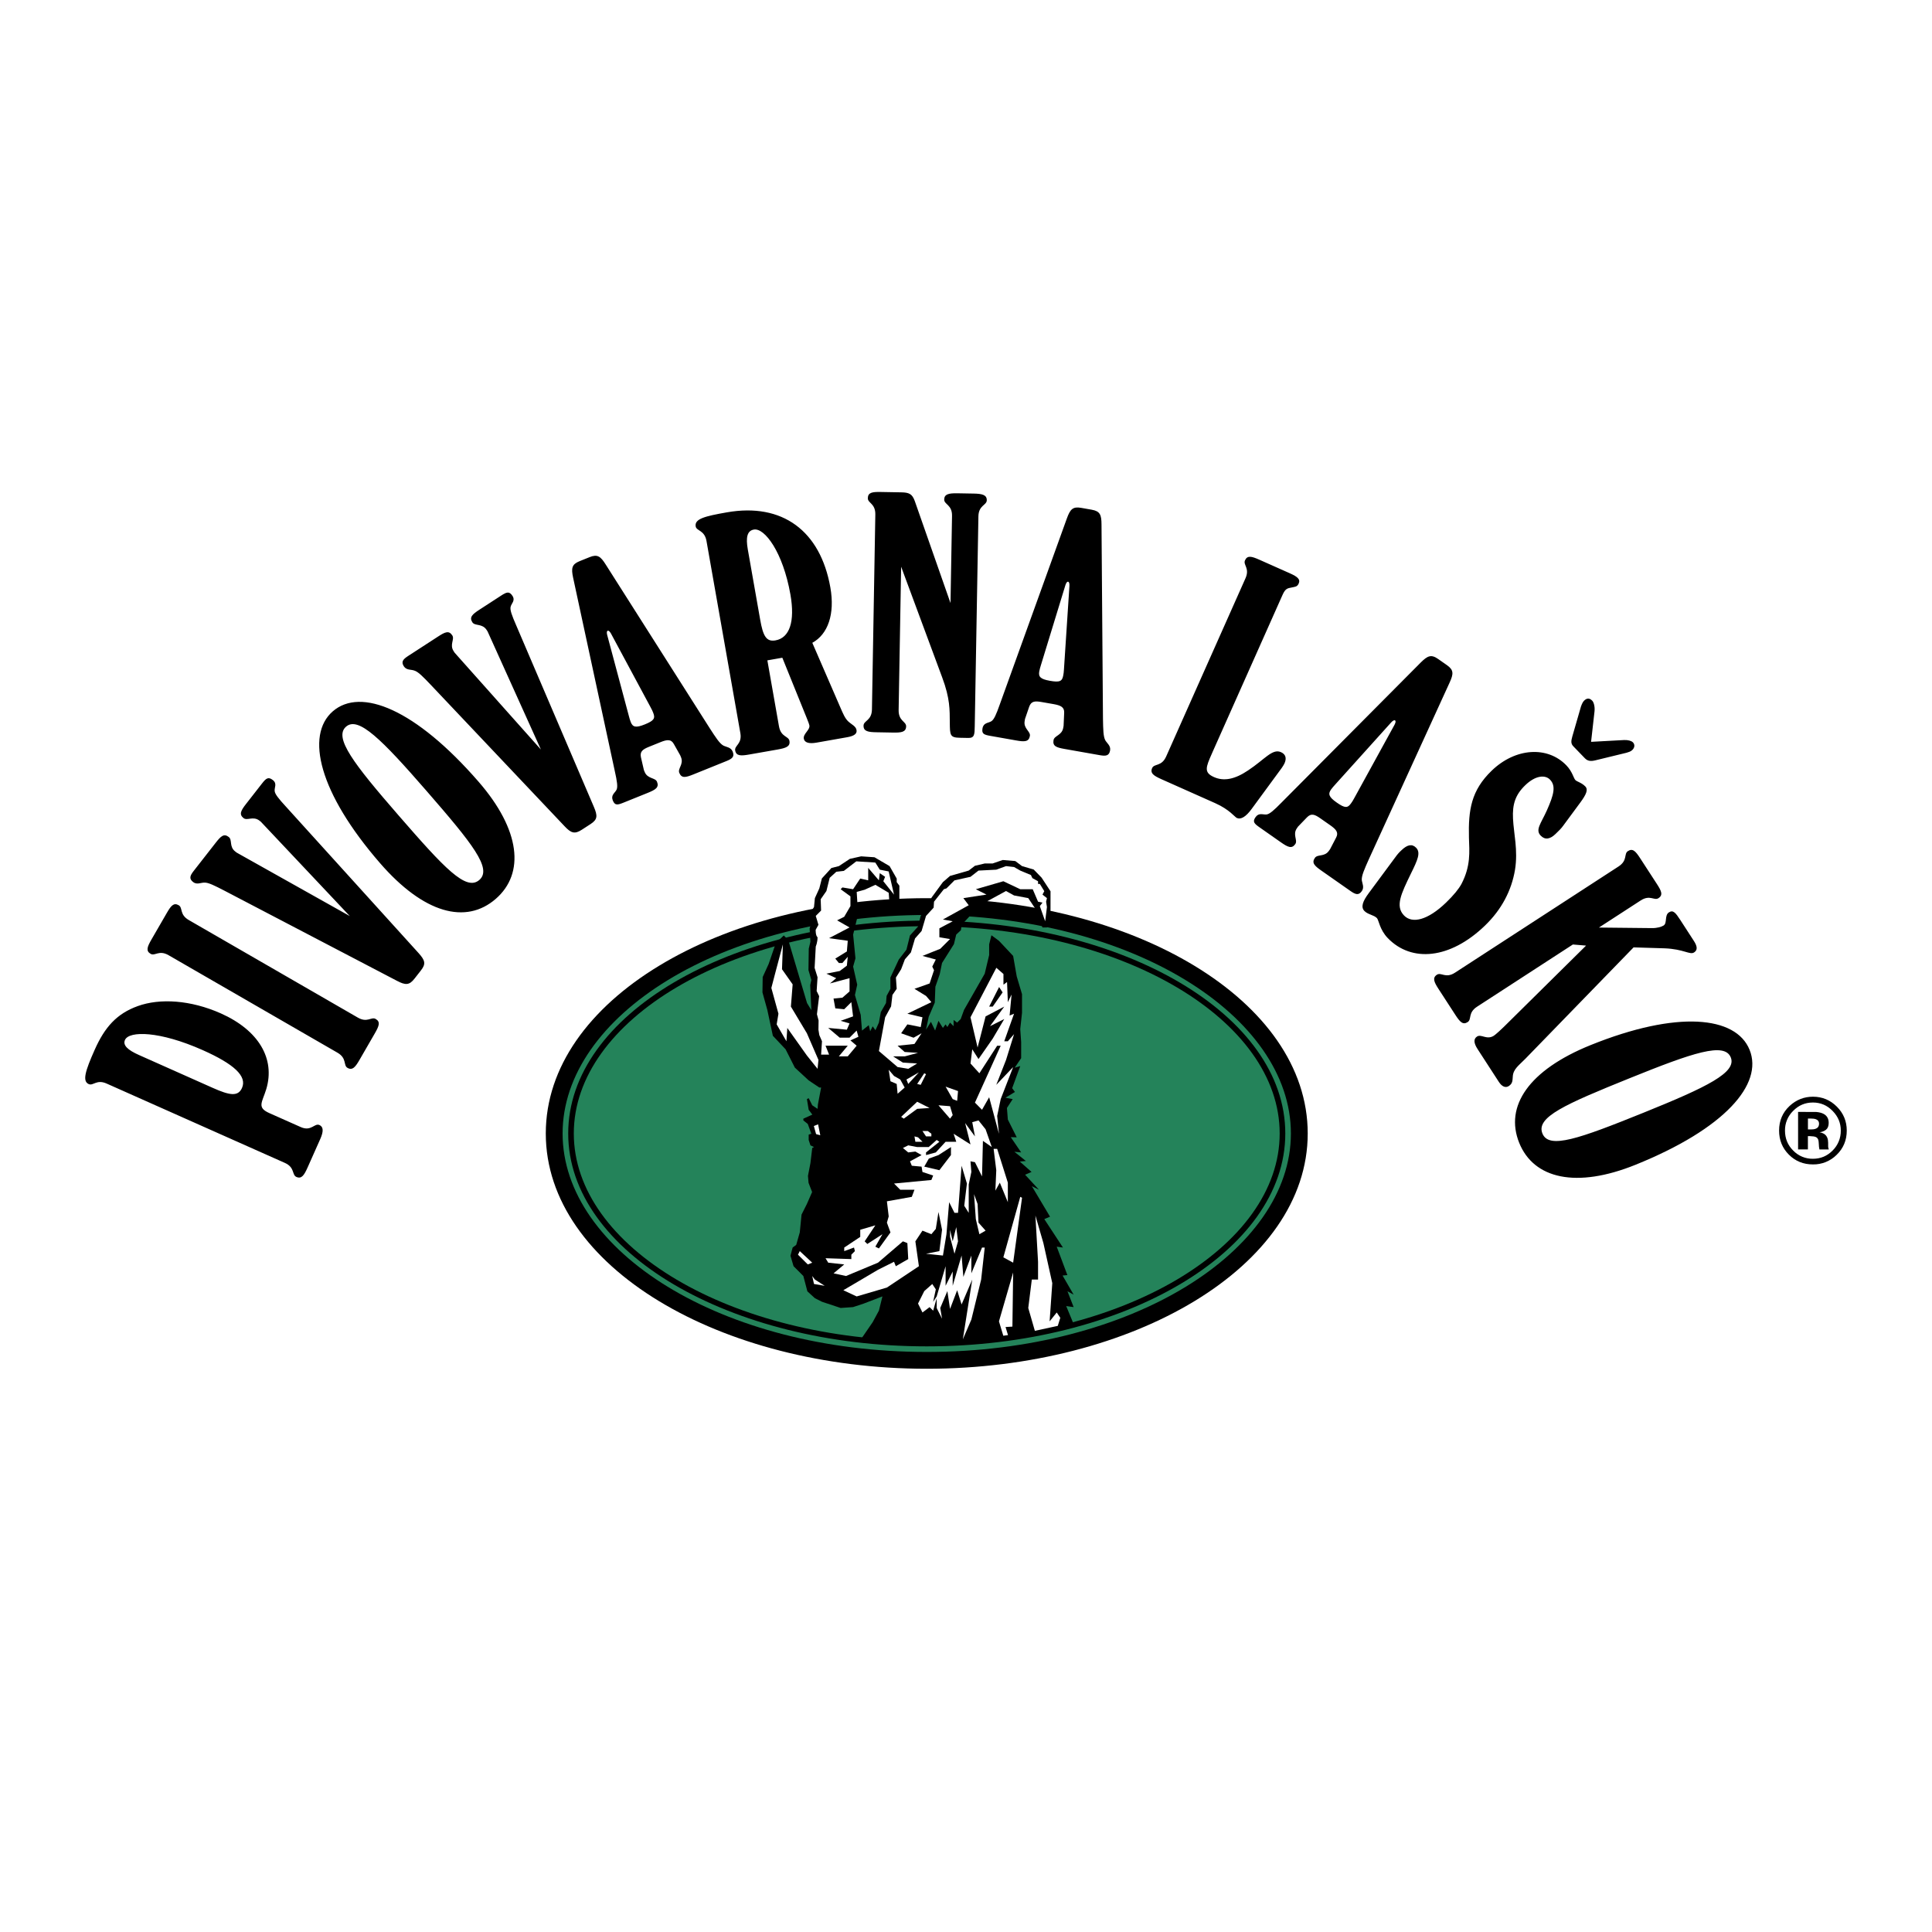 <svg width="150" height="150" viewBox="0 0 150 150" fill="none" xmlns="http://www.w3.org/2000/svg">
<rect x="0" y="0" width="150" height="150" fill="#333333" stroke="none"/>
<g clip-path="url(#clip0_57_46)">
<path fill-rule="evenodd" clip-rule="evenodd" d="M0 0H150V150H0V0Z" fill="white"/>
<path fill-rule="evenodd" clip-rule="evenodd" d="M23.353 87.507L20.907 86.419C19.925 85.981 20.354 85.596 20.673 84.56C21.378 82.201 20.09 79.991 17.143 78.678C14.793 77.634 12.412 77.493 10.702 78.11C9.06 78.7 8.131 79.751 7.352 81.504C6.615 83.157 6.381 83.942 6.885 84.167C7.244 84.328 7.489 83.776 8.28 84.128L22.116 90.287C22.906 90.639 22.651 91.215 23.01 91.376C23.416 91.555 23.614 91.241 23.882 90.642L24.864 88.436C25.13 87.839 25.114 87.487 24.803 87.348C24.42 87.174 24.17 87.87 23.353 87.507ZM10.79 81.911C9.902 81.517 9.521 81.146 9.703 80.742C10.023 80.021 12.398 80.044 15.732 81.528C18.176 82.616 19.194 83.558 18.789 84.468C18.479 85.165 17.816 85.04 16.521 84.464L10.79 81.911ZM27.777 79.003L14.661 71.434C13.912 71.001 14.214 70.479 13.872 70.281C13.485 70.058 13.27 70.327 12.942 70.898L11.761 72.94C11.433 73.508 11.308 73.831 11.694 74.055C12.035 74.252 12.338 73.73 13.088 74.162L26.203 81.732C26.953 82.166 26.639 82.712 26.979 82.909C27.366 83.131 27.595 82.841 27.922 82.272L29.103 80.227C29.429 79.659 29.556 79.336 29.169 79.113C28.829 78.915 28.527 79.438 27.777 79.003ZM16.751 65.426L15.039 67.618C14.747 67.99 14.664 68.225 14.995 68.483C15.284 68.71 15.597 68.521 15.861 68.526C16.175 68.507 16.673 68.764 17.434 69.157L30.819 76.15C31.479 76.499 31.778 76.501 32.182 75.981L32.682 75.342C33.087 74.825 32.997 74.555 32.5 73.999L22.183 62.608C21.643 62.021 21.336 61.647 21.325 61.406C21.294 61.148 21.535 60.839 21.183 60.564C20.832 60.289 20.661 60.421 20.338 60.836L19.111 62.408C18.707 62.924 18.539 63.226 18.909 63.517C19.199 63.743 19.653 63.332 20.15 63.718L20.254 63.801L27.155 71.122L18.38 66.199L18.255 66.103C17.782 65.731 18.053 65.211 17.762 64.986C17.391 64.694 17.155 64.91 16.751 65.426ZM38.49 69.788C40.767 67.808 40.408 64.434 37.155 60.691C32.266 55.066 28.015 53.336 25.836 55.229C23.696 57.09 24.762 61.554 29.512 67.021C32.904 70.923 36.172 71.801 38.49 69.788ZM37.215 68.32C36.186 69.215 34.508 67.407 30.943 63.306C27.448 59.285 25.898 57.261 26.868 56.417C27.818 55.591 29.626 57.39 33.122 61.413C36.688 65.513 38.227 67.443 37.215 68.32ZM34.013 49.42L31.681 50.933C31.284 51.192 31.128 51.385 31.357 51.736C31.558 52.045 31.915 51.969 32.16 52.061C32.466 52.145 32.854 52.55 33.443 53.168L43.823 64.138C44.333 64.685 44.615 64.78 45.167 64.424L45.85 63.981C46.399 63.625 46.403 63.34 46.111 62.652L40.066 48.524C39.747 47.792 39.577 47.34 39.646 47.108C39.699 46.852 40.029 46.639 39.788 46.263C39.544 45.89 39.339 45.96 38.9 46.247L37.227 47.333C36.675 47.69 36.419 47.921 36.675 48.316C36.877 48.624 37.438 48.383 37.783 48.911C37.799 48.933 37.825 48.977 37.855 49.023L41.996 58.194L35.301 50.68C35.273 50.635 35.245 50.591 35.215 50.548C34.888 50.043 35.315 49.64 35.115 49.331C34.856 48.935 34.563 49.062 34.013 49.42ZM53.837 60.124L56.415 59.083C56.854 58.905 57.043 58.744 56.885 58.354C56.749 58.013 56.408 58.01 56.159 57.885C55.866 57.721 55.562 57.248 55.112 56.552L47.026 43.827C46.628 43.195 46.385 43.01 45.778 43.256L44.997 43.57C44.389 43.816 44.342 44.117 44.496 44.849L47.734 59.872C47.909 60.652 47.978 61.104 47.866 61.321C47.739 61.569 47.41 61.73 47.577 62.145C47.743 62.559 47.949 62.503 48.436 62.307L50.284 61.561C50.892 61.316 51.189 61.138 51.012 60.7C50.876 60.359 50.276 60.489 50.05 59.93C50.03 59.881 50.009 59.833 49.991 59.784L49.763 58.8C49.669 58.357 49.884 58.185 50.395 57.978L51.27 57.625C51.78 57.417 52.103 57.373 52.318 57.767L52.812 58.643L52.873 58.789C53.099 59.348 52.602 59.662 52.739 60.003C52.917 60.439 53.228 60.37 53.837 60.124ZM48.809 55.531L47.142 49.298C47.096 49.119 47.108 49.002 47.179 48.973C47.252 48.944 47.34 49.02 47.433 49.182L50.52 54.927C50.612 55.086 50.672 55.233 50.71 55.329C50.888 55.767 50.791 55.949 50.061 56.243C49.356 56.529 49.125 56.452 48.971 56.062C48.909 55.916 48.865 55.736 48.809 55.531ZM59.578 51.27L60.74 51.066L62.632 55.741C62.769 56.064 62.831 56.266 62.84 56.318C62.903 56.681 62.34 56.966 62.408 57.352C62.459 57.638 62.777 57.767 63.395 57.658L65.773 57.238C66.316 57.143 66.55 56.97 66.501 56.684C66.447 56.375 66.136 56.27 65.848 56.002C65.591 55.753 65.445 55.379 65.269 54.983L63.068 49.908C64.282 49.243 64.834 47.679 64.469 45.612C63.694 41.218 60.747 39.019 56.431 39.779C54.751 40.075 53.907 40.277 54.013 40.871C54.075 41.234 54.702 41.15 54.852 42.003L57.481 56.917C57.631 57.767 57.011 57.878 57.079 58.265C57.156 58.705 57.527 58.693 58.174 58.579L60.371 58.193C61.017 58.077 61.369 57.963 61.292 57.523C61.225 57.136 60.629 57.24 60.479 56.388L59.578 51.27ZM58.06 42.663C57.891 41.706 58.016 41.204 58.531 41.115C59.359 40.969 60.783 42.849 61.368 46.157C61.74 48.277 61.295 49.527 60.209 49.719C59.485 49.849 59.24 49.357 59.021 48.115L58.06 42.663ZM69.964 43.999L73.148 52.585C73.774 54.249 73.732 55.141 73.742 56.086C73.753 57.083 73.749 57.268 74.535 57.281L75.189 57.294C75.664 57.301 75.668 57.012 75.679 56.382L75.963 40.089C75.979 39.222 76.609 39.233 76.613 38.84C76.621 38.419 76.254 38.334 75.601 38.321L74.339 38.299C73.657 38.288 73.315 38.362 73.308 38.782C73.302 39.175 73.932 39.187 73.915 40.052L73.797 46.821L71.023 38.899C70.82 38.344 70.586 38.235 69.957 38.225L68.382 38.197C67.727 38.185 67.385 38.232 67.378 38.678C67.371 39.071 67.975 39.081 67.96 39.948L67.697 55.088C67.68 55.954 67.051 55.943 67.045 56.337C67.035 56.783 67.402 56.842 68.059 56.853L69.319 56.876C69.975 56.889 70.343 56.843 70.352 56.395C70.357 56.002 69.754 55.992 69.77 55.125L69.964 43.999ZM82.661 58.15L85.401 58.634C85.867 58.715 86.112 58.68 86.187 58.266C86.249 57.904 85.962 57.721 85.818 57.482C85.656 57.187 85.65 56.626 85.634 55.798L85.521 40.72C85.519 39.973 85.408 39.688 84.762 39.574L83.937 39.429C83.291 39.314 83.088 39.545 82.833 40.246L77.619 54.704C77.354 55.456 77.174 55.877 76.963 56C76.726 56.145 76.359 56.107 76.282 56.546C76.203 56.985 76.405 57.048 76.922 57.139L78.887 57.486C79.531 57.601 79.876 57.608 79.96 57.143C80.024 56.78 79.447 56.572 79.555 55.978C79.562 55.925 79.571 55.875 79.58 55.823L79.907 54.867C80.062 54.442 80.336 54.409 80.878 54.507L81.808 54.669C82.349 54.767 82.647 54.898 82.622 55.347L82.577 56.353L82.55 56.506C82.447 57.101 81.858 57.105 81.796 57.465C81.716 57.931 82.015 58.037 82.661 58.15ZM80.831 51.592L82.72 45.424C82.779 45.245 82.848 45.153 82.926 45.165C83.005 45.179 83.037 45.292 83.031 45.478L82.604 51.985C82.599 52.17 82.57 52.326 82.552 52.427C82.471 52.892 82.294 52.995 81.516 52.858C80.768 52.726 80.615 52.539 80.688 52.126C80.714 51.97 80.77 51.795 80.831 51.592ZM90.186 60.503L94.358 62.362C95.46 62.853 95.865 63.435 96.03 63.508C96.343 63.647 96.73 63.417 97.174 62.811L99.51 59.628C99.597 59.495 99.675 59.387 99.729 59.266C99.911 58.858 99.812 58.557 99.455 58.398C98.784 58.097 98.198 58.959 96.899 59.815C95.873 60.507 95.023 60.675 94.255 60.333C93.463 59.981 93.612 59.586 94.08 58.531C94.113 58.459 94.132 58.412 94.164 58.339L99.577 46.185C99.8 45.681 99.975 45.673 100.293 45.611C100.548 45.552 100.712 45.569 100.83 45.305C100.981 44.97 100.722 44.771 100.172 44.523L97.775 43.456C97.175 43.19 96.841 43.099 96.661 43.506C96.501 43.866 97.052 44.111 96.697 44.902L90.54 58.735C90.188 59.528 89.615 59.272 89.453 59.63C89.273 60.04 89.587 60.236 90.186 60.503ZM102.587 67.592L104.864 69.186C105.253 69.457 105.49 69.529 105.731 69.185C105.942 68.885 105.759 68.595 105.728 68.319C105.709 67.983 105.937 67.472 106.275 66.715L112.544 53.002C112.856 52.325 112.88 52.02 112.343 51.644L111.654 51.162C111.115 50.785 110.838 50.91 110.308 51.436L99.472 62.335C98.914 62.905 98.571 63.211 98.331 63.235C98.053 63.264 97.738 63.075 97.481 63.442C97.224 63.806 97.382 63.948 97.812 64.249L99.445 65.394C99.984 65.771 100.295 65.923 100.564 65.537C100.775 65.235 100.341 64.804 100.689 64.309C100.716 64.267 100.749 64.223 100.777 64.18L101.479 63.453C101.798 63.132 102.059 63.218 102.51 63.534L103.284 64.075C103.735 64.392 103.949 64.637 103.735 65.032L103.27 65.924L103.179 66.054C102.834 66.548 102.302 66.302 102.089 66.604C101.821 66.991 102.049 67.215 102.587 67.592ZM103.698 60.875L108.018 56.08C108.144 55.946 108.247 55.89 108.314 55.935C108.378 55.98 108.359 56.096 108.276 56.261L105.138 61.978C105.054 62.144 104.964 62.271 104.903 62.359C104.633 62.746 104.428 62.763 103.784 62.31C103.159 61.874 103.101 61.64 103.342 61.296C103.43 61.169 103.558 61.033 103.698 60.875ZM108.361 66.518L106.271 69.341C105.795 69.982 105.64 70.424 105.93 70.726C106.205 71.009 106.667 71.035 106.904 71.281C107.05 71.431 107.111 72.176 107.749 72.836C109.591 74.742 112.584 74.479 115.301 71.855C116.584 70.615 117.354 69.144 117.624 67.534C117.871 66.017 117.523 64.71 117.47 63.559C117.414 62.445 117.649 61.707 118.425 60.96C119.199 60.212 119.96 60.132 120.343 60.531C120.819 61.021 120.638 61.704 120.099 62.919C119.635 63.949 119.181 64.426 119.62 64.878C119.947 65.219 120.336 65.169 120.771 64.749C121.017 64.513 121.226 64.312 121.378 64.092L122.69 62.315C123.163 61.674 123.319 61.304 123.082 61.059C122.79 60.757 122.441 60.696 122.311 60.562C122.167 60.412 122.082 59.908 121.609 59.419C120.15 57.907 117.659 58.051 115.811 59.838C114.226 61.369 113.995 62.867 114.049 65.041C114.086 66.136 114.196 67.232 113.467 68.631C113.257 69.017 112.874 69.493 112.273 70.075C110.856 71.442 109.645 71.739 109.008 71.077C108.315 70.358 108.777 69.403 109.546 67.82C110.066 66.77 110.316 66.199 109.951 65.823C109.643 65.502 109.269 65.57 108.816 66.007C108.646 66.159 108.493 66.331 108.361 66.518ZM123.531 57.596L123.798 55.226C123.841 54.817 123.718 54.499 123.625 54.406C123.406 54.178 123.202 54.194 122.993 54.395C122.9 54.486 122.824 54.633 122.746 54.854L122.074 57.181C121.975 57.532 121.954 57.736 122.153 57.943L123.048 58.869C123.265 59.095 123.507 59.118 123.86 59.033L126.284 58.443C126.45 58.391 126.6 58.356 126.732 58.229C126.922 58.047 126.945 57.804 126.78 57.636C126.669 57.522 126.411 57.444 126.096 57.456L123.531 57.596ZM124.14 72.015L127.379 69.914C128.103 69.441 128.433 69.948 128.762 69.734C129.137 69.491 128.994 69.176 128.637 68.627L127.35 66.646C126.994 66.095 126.765 65.836 126.39 66.08C126.06 66.294 126.388 66.801 125.663 67.273L112.963 75.52C112.235 75.992 111.895 75.463 111.563 75.677C111.188 75.92 111.344 76.259 111.703 76.807L112.989 78.788C113.346 79.339 113.577 79.599 113.951 79.353C114.28 79.141 113.952 78.633 114.677 78.161L122.118 73.33L123.142 73.416L117.234 79.255C116.536 79.96 116.115 80.326 115.983 80.412C115.433 80.767 115.009 80.261 114.677 80.476C114.392 80.66 114.419 80.989 114.719 81.451L116.375 84.005C116.62 84.379 116.903 84.478 117.144 84.32C117.452 84.118 117.425 83.885 117.452 83.589C117.48 83.006 117.922 82.72 118.429 82.202L126.831 73.554L129.226 73.627C130.734 73.683 131.201 74.161 131.529 73.946C131.815 73.761 131.781 73.47 131.511 73.052L130.454 71.421C130.096 70.873 129.905 70.622 129.572 70.838C129.221 71.064 129.454 71.664 129.167 71.853C128.992 71.965 128.647 72.062 128.268 72.058L124.14 72.015ZM117.951 88.731C119.082 91.53 122.389 92.289 126.988 90.43C133.898 87.639 136.919 84.182 135.837 81.507C134.775 78.879 130.208 78.43 123.491 81.142C118.697 83.08 116.803 85.885 117.951 88.731ZM119.753 88.004C119.241 86.738 121.499 85.743 126.538 83.707C131.476 81.711 133.894 80.903 134.376 82.096C134.85 83.263 132.559 84.388 127.616 86.385C122.581 88.419 120.252 89.245 119.753 88.004Z" fill="black"/>
<path fill-rule="evenodd" clip-rule="evenodd" d="M67.659 104.111C69.062 104.24 70.499 104.307 71.966 104.307C75.809 104.307 79.468 103.839 82.79 103.002L82.339 101.426L82.058 98.424L80.398 93.661L78.88 90.942L77.927 87.799L77.89 85.222L78.78 83.349L78.638 82.43L78.99 80.24L79.097 77.842L78.384 75.301L77.362 73.855L76.728 75.691L75.138 78.479L74.961 79.68L73.266 80.633L71.68 80.351L71.856 78.761L72.419 77.805L72.385 76.434L72.915 74.42L73.868 73.043L73.975 72.514L74.469 71.456L75.386 70.501C89.746 71.531 100.879 79.026 100.879 88.039C100.879 97.76 87.927 105.64 71.955 105.64C55.979 105.64 43.031 97.76 43.031 88.039C43.031 80.179 51.504 73.548 63.193 71.292L63.137 72.407L63.208 73.01L62.996 75.234C62.996 75.234 63.239 75.872 63.243 75.902C63.224 76.185 63.2 76.467 63.173 76.749L63.28 77.491L63.142 79.285L62.254 78.269L61.797 76.254L60.983 73.254L60.772 73.009L60.477 73.395L60.067 74.843L59.573 76.079L59.82 78.092L60.242 80.141L61.236 81.367L64.162 84.304L63.808 86.316L63.031 87.095L63.209 88.222L63.525 88.993L63.562 92.53L62.185 96.764L61.726 97.364L62.68 98.917L63.032 100.047L65.644 101.177L69.104 100.223L68.304 102.564L67.659 104.111Z" fill="#24835A"/>
<path fill-rule="evenodd" clip-rule="evenodd" d="M66.241 70.784C66.241 70.784 67.683 70.612 68.925 70.537C70.164 70.46 72.243 70.429 72.243 70.429L71.679 71.137L71.431 72.052L70.9 72.653L70.549 73.854L70.02 74.524L69.348 75.868L69.382 76.749L69.1 77.244L68.96 78.02L68.571 78.76L68.217 80.491C68.217 80.491 66.872 80.708 66.876 80.633C66.881 80.558 66.487 78.727 66.487 78.727L66.099 77.245L66.274 76.434L65.958 75.057L66.099 74.314L65.993 72.794L66.241 70.784Z" fill="#24835A"/>
<path fill-rule="evenodd" clip-rule="evenodd" d="M71.953 71.476C87.211 71.476 99.79 78.787 99.79 88.004C99.79 97.219 87.211 104.531 71.953 104.531C56.694 104.531 44.116 97.219 44.116 88.004C44.116 78.786 56.694 71.476 71.953 71.476ZM71.953 71.909C56.703 71.909 44.55 79.204 44.55 88.004C44.55 96.802 56.703 104.099 71.953 104.099C87.203 104.099 99.354 96.802 99.354 88.004C99.354 79.204 87.203 71.909 71.953 71.909Z" fill="black"/>
<path fill-rule="evenodd" clip-rule="evenodd" d="M71.953 69.734C87.964 69.734 101.531 77.657 101.531 88.004C101.531 98.349 87.964 106.27 71.953 106.27C55.943 106.27 42.375 98.349 42.375 88.004C42.375 77.657 55.943 69.734 71.953 69.734ZM71.953 71.039C56.012 71.039 43.68 78.889 43.68 88.004C43.68 97.117 56.012 104.965 71.953 104.965C87.892 104.965 100.225 97.117 100.225 88.004C100.225 78.889 87.892 71.039 71.953 71.039Z" fill="black"/>
<path fill-rule="evenodd" clip-rule="evenodd" d="M63.052 92.549L62.776 91.838L62.73 91.296L62.922 90.302L63.062 89.129L63.2 89.058L62.922 88.923L62.786 88.507V88.091L62.993 88.025L62.716 87.264L62.372 86.989V86.853L63.07 86.538L62.786 86.164L62.649 85.334L62.786 85.263L63.063 85.815L63.477 86.091L63.502 85.757L63.752 84.436H63.613L62.786 83.881L61.714 82.892L60.993 81.467L60.005 80.419L59.577 78.42L59.197 77.049L59.215 75.858L59.679 74.839L60.236 73.216L60.853 72.629L61.202 72.986L62.658 77.878L62.993 78.429L62.905 76.483L62.993 76.082L62.769 75.316L62.793 73.651L62.922 73.115L62.859 72.078C62.859 72.078 62.934 71.835 62.992 71.731C62.95 71.43 62.904 70.885 62.904 70.885L63.199 70.422L63.268 69.73L63.612 68.974L63.81 68.201L64.552 67.39L65.132 67.244L65.984 66.681L66.859 66.486L67.894 66.557L69.066 67.244L69.62 68.212V68.487L69.827 68.764V70.282L69.725 70.674L69.414 70.835L69.067 70.282L69 69.315L67.964 68.697L67.138 69.076L66.514 69.248L66.621 70.986L66.237 72.561L66.418 74.405L66.237 75.045L66.554 76.451L66.376 77.255L66.825 78.789L66.926 80.015L67.45 79.594L67.56 80.068L67.755 79.683L67.971 79.987L68.238 79.394L68.388 78.574L68.789 77.875L68.838 77.316L69.135 76.772L69.129 75.898L69.779 74.505L70.376 73.732L70.652 72.627L71.274 71.939L71.482 71.111L72.172 70.146L72.329 69.684L73.207 68.486L73.761 68.006L75.209 67.591L75.694 67.219L76.458 67.04L77.072 67.038L77.852 66.77L78.826 66.851L79.349 67.243L80.258 67.511L80.869 68.141L81.562 69.198L81.559 71.665L81.283 72.006H80.938L80.388 70.558L79.833 69.729L78.73 69.522L78.108 69.178L76.062 70.291L74.668 71.798L74.602 72.223L74.24 72.561L74.062 73.303L73.139 74.767L72.959 75.642L72.623 76.607L72.576 77.844L72.104 78.945L71.896 79.947L72.276 79.331L72.602 80.008L72.862 79.257L73.206 79.809L73.414 79.532L73.552 79.738L73.76 79.394L74.037 79.671V79.189L74.312 79.394L74.589 79.118L74.848 78.408L76.453 75.598L76.798 74.15V73.321L76.974 72.614L77.558 73.043L78.66 74.218L78.938 75.807L79.349 77.187V78.636L79.212 79.897L79.282 80.913V82.155L78.78 82.898L79.213 82.769L78.584 84.488L78.799 84.779L78.061 85.227L78.626 85.333L78.178 86.023L78.248 86.92L78.938 88.3L78.475 88.289L79.283 89.473L78.757 89.423L79.649 90.14L79.177 90.183L80.089 90.989L79.588 91.205L80.664 92.371L80.113 92.095L81.524 94.464L81.079 94.65L82.527 96.858L82.043 96.79L82.871 98.998L82.497 99.032L83.357 100.517L82.877 100.253L83.357 101.483L82.779 101.402L83.379 102.852C79.892 103.791 75.956 104.305 71.873 104.305C70.065 104.305 68.524 104.222 66.813 104.025L67.754 102.655L68.238 101.759L68.512 100.653L67.064 101.207L66.234 101.482L65.268 101.55L63.818 101.069L63.267 100.791L62.684 100.258L62.371 99.067L61.611 98.307L61.372 97.496L61.541 96.857L61.818 96.651L62.095 95.683L62.231 94.302L62.647 93.475L63.052 92.549Z" fill="black"/>
<path fill-rule="evenodd" clip-rule="evenodd" d="M63.751 81.882L63.819 80.842L63.611 80.363L63.544 79.949L63.555 79.226L63.427 78.745L63.598 77.339L63.404 76.944L63.474 75.875L63.246 75.147L63.336 73.483C63.336 73.483 63.474 73.182 63.474 72.767C63.312 72.645 63.329 72.188 63.329 72.188L63.544 71.801L63.336 71.111L63.749 70.695L63.718 69.818L64.163 69.178L64.416 68.154L64.932 67.683L65.516 67.616L66.483 66.874L67.96 66.969L68.306 67.52L68.996 67.659L69.41 69.456L68.581 68.419L68.719 68.075L68.306 67.796L68.237 68.349L67.407 67.382V68.349L66.787 68.211L66.234 69.039L65.406 68.901L65.267 69.039L66.028 69.593V70.35L65.544 71.179L64.993 71.455L65.959 72.007L64.37 72.838L65.82 73.041L65.751 73.871L64.853 74.425L65.129 74.766H65.405L65.819 74.285L65.75 74.975L65.199 75.388L64.162 75.595L64.922 75.944L64.439 76.354L65.958 75.944V76.975L65.405 77.459L64.715 77.528L64.853 78.288L65.543 78.358L66.096 77.805L66.233 78.912L65.266 79.255L65.958 79.459L65.75 79.945L64.302 79.808L65.199 80.566H65.958L66.51 80.013L66.647 80.496L66.027 80.774L66.511 81.188L65.82 82.015H65.129L65.82 81.188H64.094L64.37 81.879H63.751V81.882ZM60.783 73.32L60.231 75.391L59.887 76.704L60.438 78.704L60.301 79.533L61.058 80.842L61.127 79.811L62.647 81.949L63.475 82.984L63.545 82.293L62.647 80.223L61.405 78.153L61.541 76.426L60.715 75.252L60.783 73.32ZM81.284 70.422L81.219 70.007L81.284 69.73L80.939 69.456L81.078 69.19L80.732 68.627H80.594V68.42L80.156 68.178L80.04 67.936L79.214 67.592L78.731 67.316L78.109 67.245L77.35 67.521L75.97 67.592L75.349 68.076L74.106 68.35L73.483 68.974L73.279 69.04L72.517 70.007L72.487 70.47L71.897 71.112L71.551 72.285L71.041 72.864L70.723 73.943L70.255 74.484L69.964 75.252L69.558 75.898L69.619 76.772L69.287 77.248L69.184 78.137L68.722 78.981L68.238 81.603L69.689 82.846L70.515 82.984L71.208 82.569L70.102 82.501L69.343 82.018H70.239L71.276 81.743L70.239 81.675L69.689 81.191L70.999 81.052L71.551 80.223L70.929 80.568L69.964 80.223L70.448 79.533L71.483 79.739L71.62 78.981L70.448 78.704L72.311 77.807L71.897 77.323L70.999 76.772L72.174 76.357L72.517 75.325L72.381 75.046L72.656 74.495L71.62 74.218L73.001 73.665L73.761 72.907L72.933 72.768V72.078L73.967 71.527L73.209 71.389L75.211 70.283L74.796 69.73L76.591 69.456L75.763 69.04L77.9 68.42L79.214 69.04H80.18L80.594 70.007L80.939 70.077L80.732 70.35L81.147 71.527L81.284 70.422ZM68.999 83.055L69.136 83.949L69.619 84.158L69.689 84.918L70.239 84.436L69.895 83.813L69.413 83.538L68.999 83.055ZM69.964 86.713L71.208 85.539L72.174 86.023L71.208 86.091L70.169 86.852L69.964 86.713ZM72.863 85.814L73.761 85.885L73.967 86.573L73.761 86.852L72.863 85.814ZM73.416 84.366L73.967 85.333L74.314 85.469L74.381 84.71L73.416 84.366ZM77.144 89.197L77.35 90.854L77.281 92.442L77.626 91.821L78.249 93.337V91.821L77.42 89.197H77.144ZM75.624 92.717L75.763 94.652L76.039 95.824L76.521 95.547L75.97 94.925L75.9 93.477L75.624 92.717ZM73.761 95.479V96.031L74.106 97.342L74.381 96.377L74.244 95.274L73.967 96.377L73.761 95.479ZM71.343 83.259L70.377 83.813L70.515 84.158L71.343 83.259ZM71.759 83.329L71.208 84.158L71.483 84.226L71.897 83.398L71.759 83.329ZM62.095 97.136L61.955 97.413L62.715 98.17L63.061 98.034L62.095 97.136ZM63.061 99.069L63.199 99.689L64.028 99.829L63.268 99.344L63.061 99.069ZM79.214 92.922L77.9 97.619L78.661 98.034L79.351 92.994L79.214 92.922ZM80.389 94.375L80.594 97.964V99.344H80.11L79.834 101.553L80.346 103.325L82.126 102.94L82.32 102.313L82.044 101.901L81.492 102.59L81.699 99.622L81.009 96.514L80.389 94.375ZM78.661 98.792L77.559 102.59L77.896 103.707L78.261 103.658L78.071 103.03L78.603 102.997L78.661 98.792ZM76.454 96.859L76.176 99.344L75.416 102.45L74.755 103.984L75.486 99.344L74.657 101.279L74.314 100.173L73.761 101.624L73.553 100.242L73.001 101.553L73.14 102.382L72.724 101.553V100.792L72.45 101.762L72.174 101.485L71.62 101.901L71.276 101.209L71.759 100.242L72.381 99.689L72.656 100.104L72.45 101.072L72.724 100.655L73.416 98.309V99.829L73.967 98.722V99.829L74.657 97.48L74.796 99.138L75.416 97.48V98.862L76.244 96.859H76.454ZM70.999 88.229L71.069 88.646H71.62L71.276 88.301L70.999 88.229ZM71.62 87.814L71.897 88.229H72.311V88.024L72.034 87.814H71.62ZM63.187 87.423L63.361 88.052L63.687 88.141L63.516 87.291L63.187 87.423Z" fill="white"/>
<path fill-rule="evenodd" clip-rule="evenodd" d="M77.356 75.139L77.908 75.621V76.449L78.187 76.244L78.249 77.807L78.538 77.216L78.386 78.843L78.731 78.704L77.97 80.842H78.249L78.731 80.291L78.109 82.293L77.35 84.226L78.661 82.846L77.694 85.333L77.42 86.642L77.559 88.024L76.798 85.19L76.244 86.163L75.694 85.608L77.694 81.191H77.42L76.039 83.329L75.349 82.569L75.486 81.466L75.97 82.224L77.074 80.638L77.97 79.118L76.865 79.672L77.97 78.153L76.521 78.914L75.9 81.328L75.349 78.981L77.356 75.139ZM70.653 90.165L70.793 90.508L71.551 90.577L71.62 90.992L72.45 91.269L72.311 91.614L69.413 91.889L69.895 92.372H70.999L70.793 92.923L68.859 93.27L68.999 94.442L68.859 94.925L69.136 95.685L68.238 96.929L67.962 96.792L68.513 95.824L67.34 96.582L67.133 96.377L67.962 95.134L66.789 95.479V96.031L65.546 96.859V97.136L66.305 96.859L66.375 97.136L66.098 97.413V97.755L64.095 97.689L64.305 98.034L65.546 98.17L64.718 98.862L65.685 99.069L68.169 98.034L70.102 96.377L70.448 96.514L70.515 97.755L69.55 98.309L69.413 97.964L68.169 98.585L65.476 100.173L66.512 100.655L68.859 99.965L71.343 98.309L71.069 96.377L71.62 95.547L72.311 95.824L72.656 95.411L72.863 94.099L73.14 95.479L72.933 97.136L71.897 97.342L73.209 97.48L73.483 95.824L73.691 93.337L74.106 94.165H74.381L74.657 90.508L75.071 91.889L74.864 93.614L75.211 94.165V91.959L75.416 90.992L75.349 90.165L75.694 90.232L76.244 91.337L76.314 88.576L77.004 89.057L76.521 87.678L75.97 86.988L75.486 87.126L75.694 88.229L74.933 87.194L75.349 88.852L74.038 88.024L74.244 88.646H73.416L72.656 89.474L71.897 89.681V89.474L72.933 88.646L72.724 88.506L72.104 89.057H71.208L70.515 88.924L70.102 89.129L70.515 89.474L71.069 89.406L71.551 89.681L70.653 90.165Z" fill="white"/>
<path fill-rule="evenodd" clip-rule="evenodd" d="M72.114 89.954L72.865 89.68L73.832 89.057V89.68L72.933 90.854L71.759 90.577L72.114 89.954ZM76.798 78.153H77.074L77.843 77.048L77.57 76.633L76.798 78.153ZM139.212 86.256C139.01 86.454 138.851 86.691 138.743 86.953C138.635 87.215 138.582 87.496 138.586 87.778C138.586 88.386 138.796 88.905 139.222 89.329C139.42 89.535 139.659 89.698 139.922 89.808C140.186 89.917 140.47 89.972 140.756 89.967C141.352 89.967 141.863 89.754 142.285 89.325C142.49 89.123 142.651 88.882 142.76 88.617C142.869 88.351 142.923 88.066 142.919 87.778C142.919 87.192 142.71 86.688 142.287 86.256C141.863 85.817 141.351 85.599 140.755 85.599C140.151 85.599 139.637 85.817 139.212 86.256ZM142.595 89.663C142.354 89.904 142.066 90.093 141.751 90.221C141.435 90.348 141.096 90.411 140.756 90.405C140.016 90.405 139.394 90.155 138.888 89.647C138.381 89.139 138.128 88.519 138.128 87.778C138.128 87.01 138.4 86.371 138.947 85.862C139.461 85.389 140.065 85.148 140.756 85.148C141.48 85.148 142.101 85.408 142.612 85.919C143.127 86.434 143.382 87.052 143.382 87.778C143.382 88.525 143.121 89.155 142.595 89.663ZM140.995 86.901C140.89 86.859 140.743 86.842 140.551 86.842H140.368V87.686H140.664C140.841 87.686 140.98 87.648 141.08 87.579C141.181 87.507 141.231 87.392 141.231 87.235C141.23 87.074 141.151 86.961 140.995 86.901ZM139.603 89.242V86.327C139.783 86.327 140.056 86.331 140.411 86.331C140.775 86.331 140.977 86.331 141.016 86.334C141.245 86.352 141.437 86.403 141.589 86.484C141.849 86.627 141.979 86.856 141.979 87.18C141.979 87.425 141.909 87.6 141.771 87.712C141.626 87.824 141.451 87.892 141.269 87.906C141.451 87.946 141.588 88.001 141.68 88.076C141.851 88.213 141.937 88.431 141.937 88.727V88.989C141.937 89.017 141.94 89.044 141.942 89.076C141.948 89.102 141.954 89.131 141.963 89.16L141.987 89.242H141.26C141.23 89.109 141.215 88.973 141.213 88.837C141.207 88.661 141.19 88.54 141.165 88.481C141.148 88.432 141.12 88.387 141.084 88.35C141.047 88.313 141.003 88.285 140.954 88.267C140.87 88.237 140.781 88.222 140.691 88.222L140.524 88.209H140.365V89.241L139.603 89.242Z" fill="black"/>
</g>
<defs>
<clipPath id="clip0_57_46">
<rect width="150" height="150" fill="white"/>
</clipPath>
</defs>
</svg>
